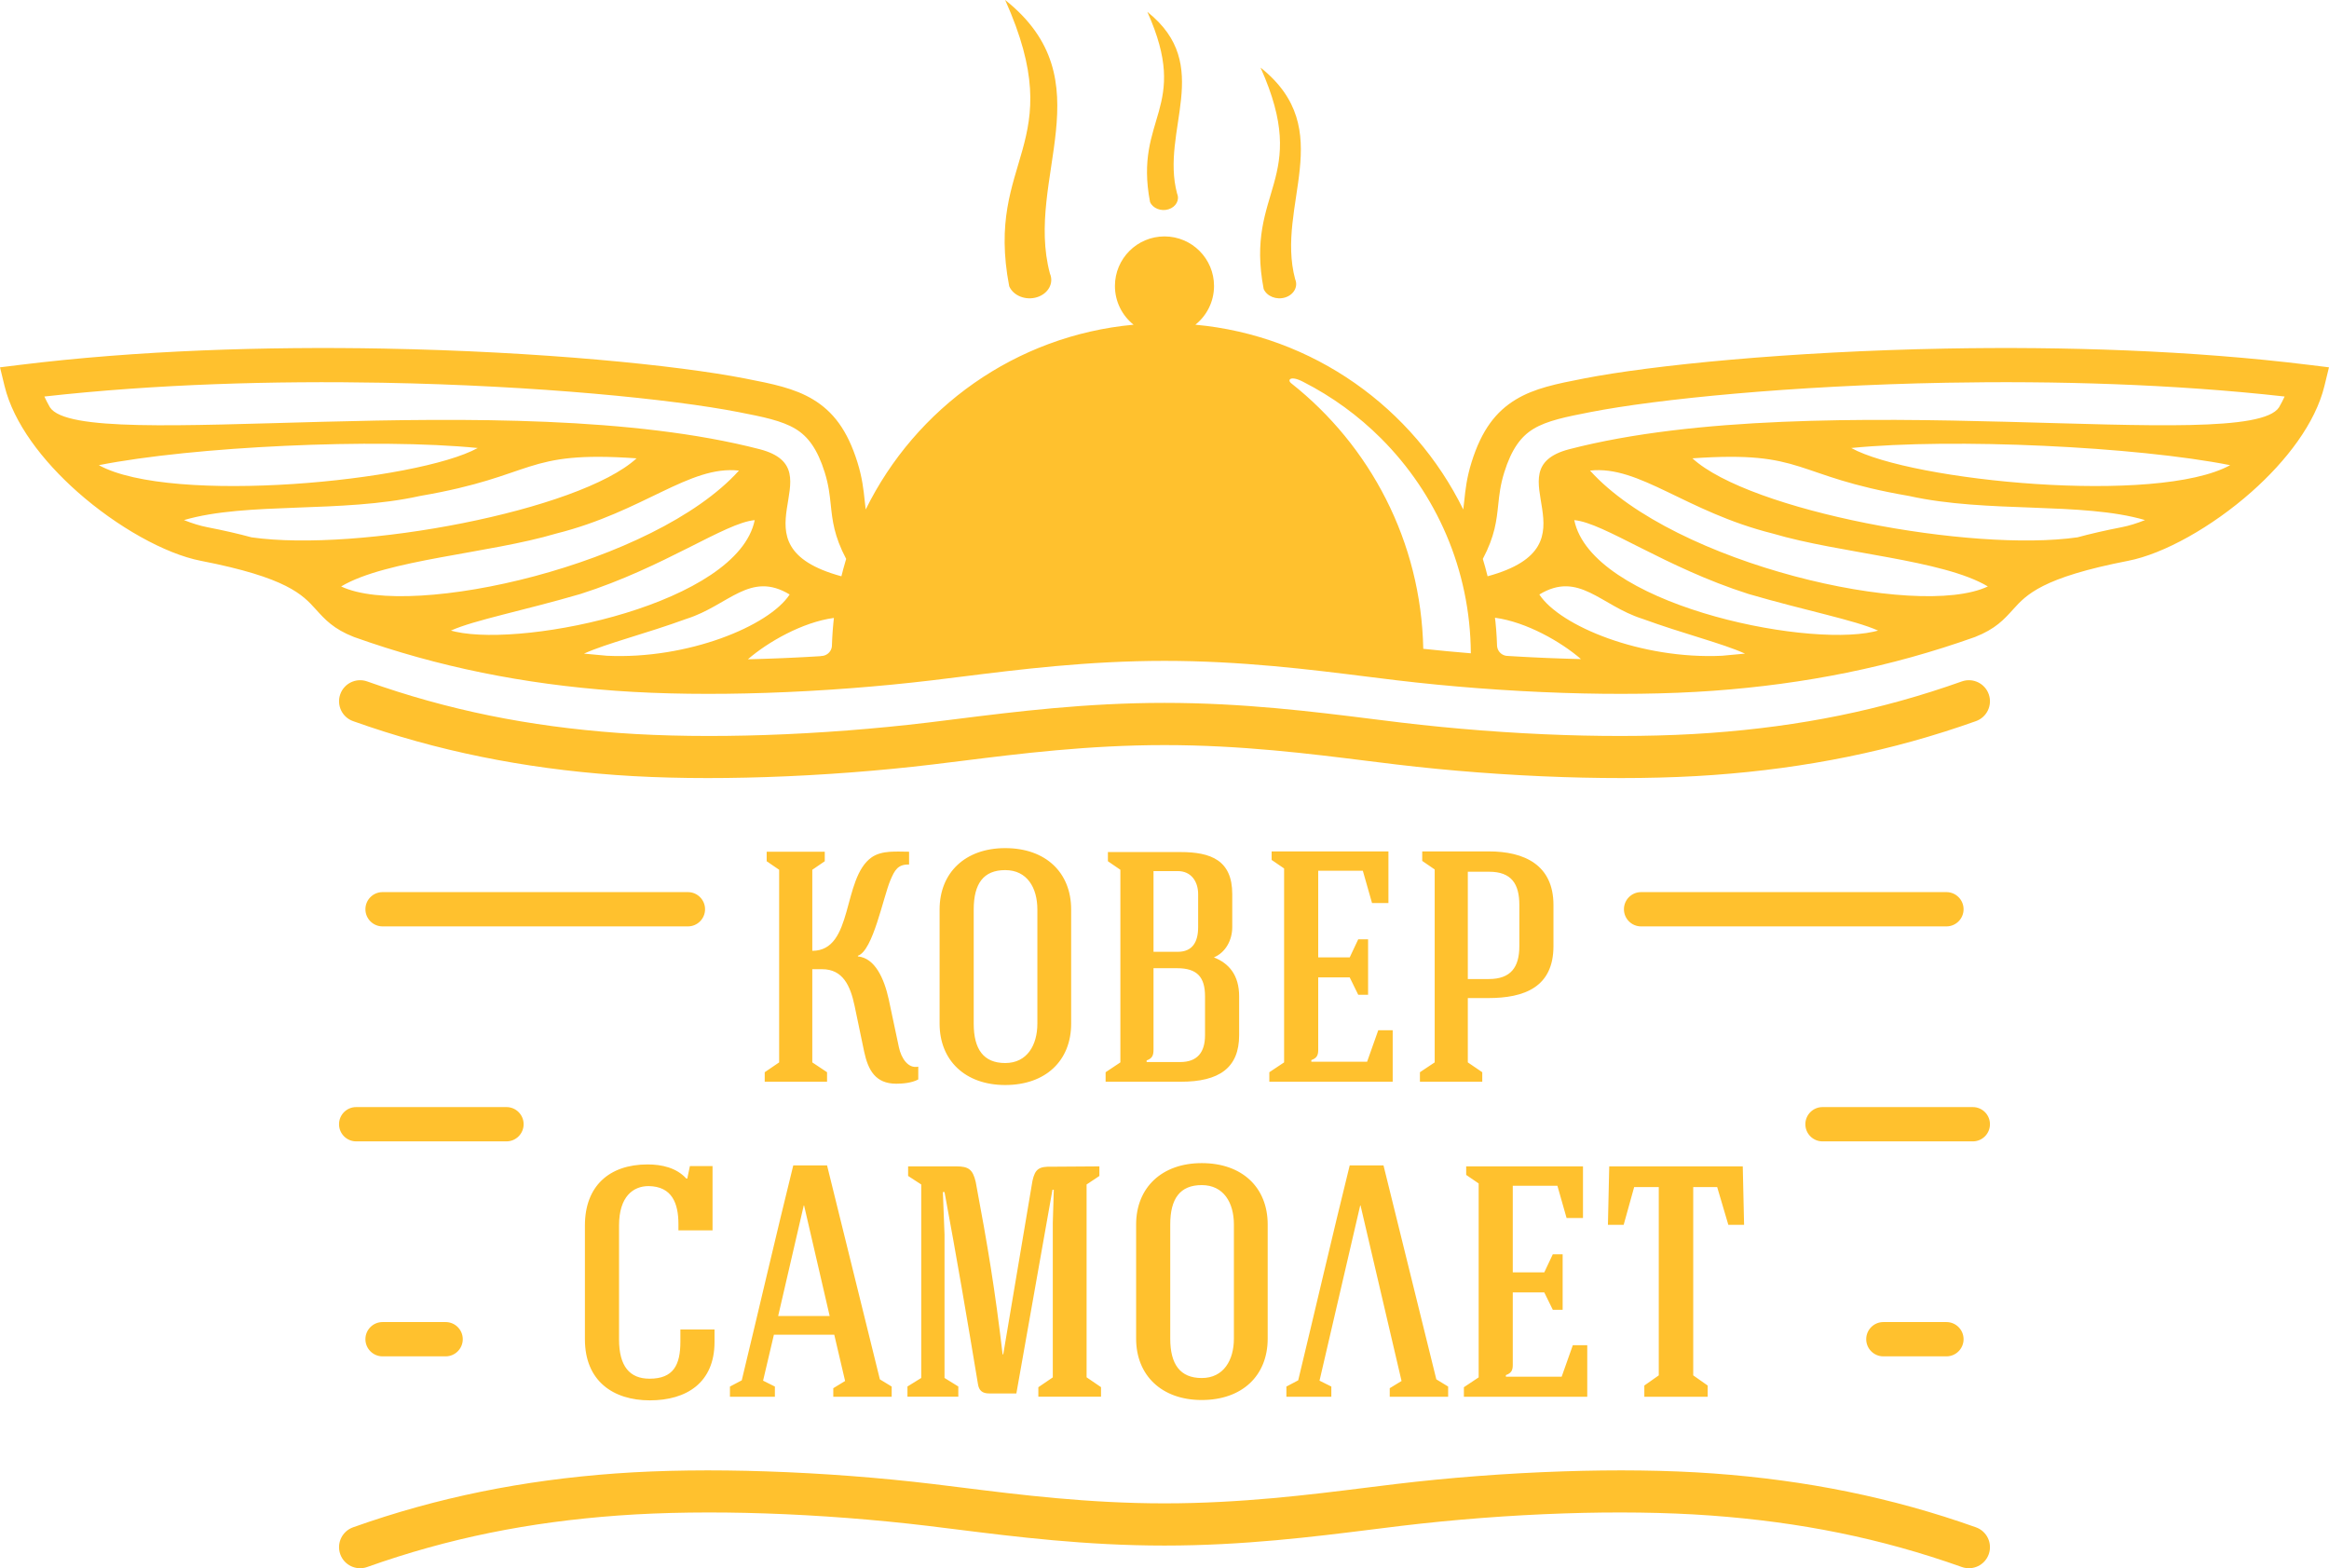 <?xml version="1.0" encoding="UTF-8"?>
<!DOCTYPE svg PUBLIC "-//W3C//DTD SVG 1.1//EN" "http://www.w3.org/Graphics/SVG/1.1/DTD/svg11.dtd">
<!-- Creator: CorelDRAW 2020 (64-Bit) -->
<svg xmlns="http://www.w3.org/2000/svg" xml:space="preserve" width="11.693in" height="7.873in" version="1.1" style="shape-rendering:geometricPrecision; text-rendering:geometricPrecision; image-rendering:optimizeQuality; fill-rule:evenodd; clip-rule:evenodd"
viewBox="0 0 11692.91 7873.12"
 xmlns:xlink="http://www.w3.org/1999/xlink"
 xmlns:xodm="http://www.corel.com/coreldraw/odm/2003">
 <defs>
  <style type="text/css">
   <![CDATA[
    .fil0 {fill:#FFC12E}
   ]]>
  </style>
 </defs>
 <g id="Layer_x0020_1">
  <g>
   <path class="fil0" d="M5046.51 0c508.32,404.37 96.22,894.11 224.75,1373.45 20.69,47.9 -8.3,101.02 -64.75,118.55 -56.43,17.57 -119,-7.06 -139.69,-54.96 -123.99,-646.09 308.87,-702.59 -20.31,-1437.04zm4409.14 6809.33c-47.52,0 -86.07,-38.56 -86.07,-86.08 0,-47.52 38.55,-86.08 86.07,-86.08l316.65 0c47.52,0 86.07,38.56 86.07,86.08 0,47.52 -38.55,86.08 -86.07,86.08l-316.65 0zm-305.53 -1079.26c-47.52,0 -86.08,-38.56 -86.08,-86.08 0,-47.52 38.56,-86.08 86.08,-86.08l754.61 0c47.52,0 86.08,38.56 86.08,86.08 0,47.52 -38.56,86.08 -86.08,86.08l-754.61 0zm-6912.89 907.1c47.52,0 86.08,38.56 86.08,86.08 0,47.52 -38.56,86.08 -86.08,86.08l-316.64 0c-47.53,0 -86.08,-38.56 -86.08,-86.08 0,-47.52 38.55,-86.08 86.08,-86.08l316.64 0zm305.53 -1079.26c47.53,0 86.08,38.56 86.08,86.08 0,47.52 -38.55,86.08 -86.08,86.08l-754.61 0c-47.52,0 -86.07,-38.56 -86.07,-86.08 0,-47.52 38.55,-86.08 86.07,-86.08l754.61 0zm6078.51 401.56l56.01 189.46 79.06 0 -6.61 -293.22 -670.41 0 -6.57 293.22 79.06 0 52.7 -189.46 123.54 0c0,314.92 0,630.1 0,945.28l-72.49 51.05 0 56.27c93.92,0 222.38,0 317.92,0l0 -56.27 -72.45 -51.05c0,-315.18 0,-630.36 0,-945.28l120.24 0zm-4057.2 -1683.52c-62.58,0 -135.07,-8.22 -187.81,28.04 -149.85,105.41 -88.93,469.47 -298.13,469.47l0 -406.93 62.61 -42.8 0 -47.79 -291.61 0 0 47.79 62.62 42.8c0,322.91 0,644.1 0,967.01l-72.45 49.4 0 47.75c93.89,0 217.43,0 312.96,0l0 -47.75 -74.14 -49.4c0,-156.5 0,-311.39 0,-467.85l49.44 0c103.8,0 141.64,82.36 163.07,184.47l47.79 228.99c19.75,92.23 55.97,161.46 161.38,161.46 29.66,0 77.48,-3.34 110.4,-21.44l0 -64.27c-51.05,11.56 -85.66,-42.8 -97.19,-97.15l-51.05 -240.52c-23.09,-105.41 -69.22,-207.56 -154.89,-215.78l0 -3.3c75.79,-24.7 126.84,-293.22 163.11,-378.89 21.4,-51.05 37.88,-80.71 93.89,-79.06l0 -64.27zm3235.25 267.39c0,-201.51 -146.59,-269 -324.53,-269l-334.4 0 0 47.75 62.62 42.83c0,320.36 0,649.02 0,968.63l-74.14 49.4 0 47.75c95.57,0 219.12,0 313,0l0 -47.75 -72.53 -49.4c0,-105.45 0,-217.5 0,-322.91l102.18 0c181.2,0 327.8,-54.36 327.8,-260.82l0 -206.47zm-322.88 -166.9c112.02,0 151.59,60.96 151.59,166.9l0 206.47c0,106.01 -42.87,165.28 -153.24,165.28l-105.45 0c0,-178.42 0,-358.54 0,-538.65l107.1 0zm-484.29 1054.25l0 -258.61 -72.45 0 -56.01 158.11c-93.93,0 -186.16,0 -280.04,0l0 -8.22c28,-9.87 34.57,-24.74 34.57,-51.05 0,-121.93 0,-242.17 0,-364.06l158.15 0 42.79 87.32 49.44 0c0,-80.71 0,-197.69 0,-278.69l-49.44 0 -42.79 90.92 -158.15 0c0,-145.54 0,-291.08 0,-434.93l224.03 0 46.14 162.02 82.36 0 0 -259.17c-200.99,0 -385.45,0 -586.44,0l0 42.8 62.62 42.83c0,323.96 0,649.02 0,973.58l-74.14 49.4 0 47.75c207.56,0 413.46,0 619.36,0zm-770.91 -428.28c0,-107.06 -51.05,-166.37 -126.81,-195.99 59.28,-24.74 92.2,-87.32 92.2,-151.59l0 -166.37c0,-169.68 -107.06,-210.86 -260.22,-210.86l-364.06 0 0 46.14 62.61 42.8c0,322.91 0,644.1 0,967.01l-74.14 49.4 0 47.75 377.2 0c192.72,0 293.22,-69.19 293.22,-233.91l0 -194.38zm-464.51 329.44l0 -8.22c28,-9.91 34.57,-24.7 34.57,-54.36 0,-128.5 0,-280.04 0,-408.54l118.63 0c102.15,0 140.02,46.13 140.02,141.67l0 194.38c0,85.67 -37.87,135.07 -125.19,135.07l-168.02 0zm156.5 -553.48c-46.14,0 -75.79,0 -121.93,0 0,-143.33 0,-261.91 0,-405.2l121.93 0c67.5,0 102.11,52.71 102.11,115.28l0 166.37c0,75.8 -29.66,123.54 -102.11,123.54l0 0zm-535.42 -212.51c0,-186.12 -128.46,-308.01 -331.06,-308.01 -200.99,0 -329.44,123.54 -329.44,308.01l0 573.26c0,184.51 128.46,308.05 329.44,308.05 202.6,0 331.06,-121.89 331.06,-308.05l0 -573.26zm-489.21 0c0,-130.11 49.4,-197.64 158.15,-197.64 110.36,0 161.42,88.93 161.42,197.64l0 573.26c0,107.1 -51.06,197.68 -161.42,197.68 -108.75,0 -158.15,-69.19 -158.15,-197.68l0 -573.26zm-1311.25 1288.16l-113.67 0 -13.17 62.62 -4.96 0c-49.4,-54.36 -123.54,-70.84 -194.38,-70.84 -194.34,0 -314.62,110.37 -314.62,306.4 0,69.19 0,502.43 0,571.61 0,209.2 141.67,306.4 326.18,306.4 184.5,0 324.52,-88.97 324.52,-293.22l0 -62.62 -171.37 0 0 60.96c0,116.97 -34.57,186.16 -154.81,186.16 -98.84,0 -153.2,-60.96 -153.2,-197.68 0,-69.19 0,-502.43 0,-571.61 0,-144.94 70.83,-197.65 148.24,-197.65 118.59,1.61 149.93,87.28 149.93,191.04l0 31.34 171.29 0 0 -322.91zm308.01 846.74l303.13 0 54.39 232.25 -59.35 36.23 0 42.83 293.22 0 0 -51.09 -59.31 -36.22 -265.18 -1074 -169.68 0c-84.01,339.35 -176.24,737.98 -258.61,1078.95l-59.31 31.27 0 51.09 225.65 0 0 -51.09 -59.27 -29.62 54.32 -230.6zm149.93 -649.06l1.65 0 128.46 555.13 -258.61 0 128.5 -555.13zm706.72 866.18c0,-240.78 0,-479.87 0,-720.64l-8.26 -212.78 8.26 0c60.93,326.41 113.63,636.67 167.99,964.76 4.95,31.27 21.43,46.36 56.01,46.36l136.72 0 181.2 -1022.65 6.61 0 -4.92 166.07c0,258.61 0,517.22 0,775.9l-72.53 49.4 0 47.75c93.93,0 220.77,0 314.65,0l0 -48.05 -72.45 -49.4c0,-323.14 0,-644.93 0,-968.06l64.23 -42.8 0 -48.05c-93.92,0 -144.98,1.61 -238.86,1.61 -62.61,-1.61 -84.05,9.91 -97.19,71.13l-146.63 870.84 -3.26 0c-37.91,-323.4 -74.14,-541.13 -135.1,-865.92 -14.83,-62.88 -36.23,-77.67 -97.19,-77.67 -87.28,0 -154.85,0 -242.13,0l0 48.05 65.88 42.8c0,323.14 0,648.19 0,971.33l-69.19 42.87 0 51.31c80.71,0 174.63,0 255.34,0l0 -51.31 -69.19 -42.87zm1622.52 -770.65c0,-186.12 -128.46,-308.01 -331.09,-308.01 -200.95,0 -329.44,123.54 -329.44,308.01l0 573.26c0,184.5 128.5,308.05 329.44,308.05 202.64,0 331.09,-121.89 331.09,-308.05l0 -573.26zm-489.25 0c0,-130.11 49.44,-197.65 158.15,-197.65 110.37,0 161.46,88.93 161.46,197.65l0 573.26c0,107.1 -51.09,197.68 -161.46,197.68 -108.71,0 -158.15,-69.19 -158.15,-197.68l0 -573.26zm953.76 -95.54l1.65 0 205.94 881.31 -59.35 36.23 0 42.83 293.26 0 0 -51.09 -59.35 -36.22 -265.18 -1074 -169.68 0c-84.01,339.35 -176.25,737.98 -258.61,1078.95l-59.31 31.27 0 51.09 225.65 0 0 -51.09 -59.28 -29.62 204.25 -879.66zm1139.92 960.37l0 -258.61 -72.49 0 -55.97 158.11c-93.92,0 -186.15,0 -280.04,0l0 -8.22c28,-9.87 34.57,-24.74 34.57,-51.06 0,-121.93 0,-242.13 0,-364.06l158.15 0 42.8 87.31 49.44 0c0,-80.71 0,-197.68 0,-278.69l-49.44 0 -42.8 90.92 -158.15 0c0,-145.54 0,-291.04 0,-434.93l224.04 0 46.14 162.02 82.36 0 0 -259.17c-200.98,0 -385.49,0 -586.44,0l0 42.79 62.61 42.83c0,323.96 0,649.02 0,973.58l-74.14 49.4 0 47.75c207.52,0 413.46,0 619.36,0zm270.28 -2361.22c-47.52,0 -86.08,-38.56 -86.08,-86.08 0,-47.52 38.56,-86.08 86.08,-86.08l1533.07 0c47.52,0 86.07,38.56 86.07,86.08 0,47.52 -38.55,86.08 -86.07,86.08l-1533.07 0zm-4785.58 -172.16c47.53,0 86.08,38.56 86.08,86.08 0,47.52 -38.55,86.08 -86.08,86.08l-1533.06 0c-47.53,0 -86.08,-38.56 -86.08,-86.08 0,-47.52 38.55,-86.08 86.08,-86.08l1533.06 0zm-1680.93 -858.26c-55.07,-19.41 -83.97,-79.85 -64.57,-134.92 19.41,-55.07 79.85,-83.98 134.92,-64.57 203.46,72.45 407.19,129.1 615,171.44 207.97,42.35 422.2,70.99 646.61,87.24 228.09,16.56 480.28,18.99 734.76,10.55 275.8,-9.12 557.83,-31.35 817.46,-62.35 37.8,-4.5 92.16,-11.33 148.35,-18.32 293.78,-36.71 645.86,-80.75 1041.23,-80.75 395.74,0 748.08,44.11 1042.02,80.82 55.48,6.91 111.6,13.96 147.57,18.24 259.62,31.01 541.65,53.23 817.45,62.35 254.48,8.44 506.67,6.01 734.76,-10.55 224.41,-16.26 438.69,-44.9 646.61,-87.24 207.85,-42.34 411.58,-98.99 615.01,-171.44 55.07,-19.41 115.51,9.5 134.91,64.57 19.41,55.07 -9.5,115.51 -64.57,134.92 -210.93,75.11 -423.97,134.24 -643.16,178.87 -219,44.6 -442.32,74.59 -673.94,91.37 -232.78,16.89 -492.48,19.33 -756.23,10.55 -286.39,-9.46 -574.43,-31.98 -835.7,-63.18 -58.94,-7.02 -101.62,-12.43 -148.39,-18.24 -287.93,-35.96 -633.1,-79.17 -1016.34,-79.17 -382.9,0 -727.78,43.13 -1015.55,79.09 -46.59,5.78 -91.63,11.45 -149.18,18.32 -261.27,31.2 -549.28,53.72 -835.7,63.18 -263.75,8.78 -523.45,6.34 -756.23,-10.55 -231.61,-16.78 -454.9,-46.77 -673.94,-91.37 -219.19,-44.63 -432.19,-103.76 -643.16,-178.87zm70.35 4246.63c-55.07,19.41 -115.51,-9.5 -134.92,-64.57 -19.41,-55.07 9.5,-115.51 64.57,-134.92 210.97,-75.11 424.01,-134.2 643.16,-178.87 219.04,-44.6 442.29,-74.52 673.94,-91.37 232.78,-16.89 492.48,-19.33 756.23,-10.55 286.39,9.46 574.43,31.98 835.7,63.18 58.94,7.02 101.62,12.43 148.39,18.24 287.93,35.96 633.1,79.17 1016.34,79.17 382.9,0 727.77,-43.13 1015.55,-79.09 46.59,-5.78 91.63,-11.45 149.18,-18.32 261.28,-31.2 549.28,-53.72 835.7,-63.18 263.75,-8.78 523.45,-6.34 756.23,10.55 231.62,16.81 454.94,46.77 673.94,91.37 219.16,44.67 432.23,103.76 643.16,178.87 55.07,19.41 83.98,79.85 64.57,134.92 -19.41,55.07 -79.85,83.97 -134.91,64.57 -203.46,-72.45 -407.19,-129.06 -615.01,-171.44 -207.93,-42.35 -422.24,-70.95 -646.61,-87.24 -228.09,-16.56 -480.28,-18.99 -734.76,-10.55 -275.84,9.12 -557.83,31.35 -817.45,62.35 -37.8,4.5 -92.12,11.3 -148.36,18.32 -293.78,36.71 -645.86,80.74 -1041.22,80.74 -395.74,0 -748.08,-44.11 -1042.02,-80.82 -55.48,-6.91 -111.61,-13.96 -147.57,-18.24 -259.62,-31.01 -541.65,-53.23 -817.46,-62.35 -254.48,-8.44 -506.67,-6.01 -734.76,10.55 -224.41,16.3 -438.65,44.9 -646.61,87.24 -207.85,42.38 -411.54,98.99 -615,171.44zm4158.52 -6236.93c592.03,54.54 1094.5,418 1344.88,927.71 1.99,-14.68 3.49,-29.21 5.07,-44 5.93,-56.16 12.24,-115.43 36.72,-193.7 50.75,-162.43 122.87,-254.4 222.16,-314.43 93.77,-56.65 203.46,-78.61 341.91,-105.56 340.74,-66.41 1028.61,-135.63 1816.19,-150.16 588.58,-10.85 1232.64,8.63 1828.65,82.32l95.76 11.83 -22.83 93.73c-45.27,186.23 -190.47,376.03 -365.52,531.15 -199.18,176.51 -441.57,311.84 -619.55,346.41 -433.46,84.31 -511.25,170.24 -577.69,243.78 -46.55,51.46 -89.04,98.5 -191.04,138.56l-2.7 1.01c-210.22,74.85 -422.39,133.75 -640.49,178.16 -218.03,44.41 -440.49,74.25 -671.39,91 -232.3,16.85 -491.31,19.3 -754.17,10.59 -285.41,-9.46 -572.89,-31.95 -834.05,-63.11 -54.85,-6.57 -100.64,-12.31 -147.79,-18.2 -288.6,-36.07 -634.6,-79.4 -1019.23,-79.4l-0.04 0c-384.63,0 -730.63,43.32 -1019.23,79.4 -47.15,5.89 -92.94,11.64 -147.79,18.2 -261.16,31.16 -548.64,53.65 -834.05,63.11 -262.85,8.71 -521.87,6.27 -754.17,-10.59 -230.9,-16.74 -453.36,-46.59 -671.39,-91 -218.1,-44.41 -430.28,-103.31 -640.49,-178.16l-2.7 -1.01c-102,-40.06 -144.49,-87.09 -191.04,-138.56 -66.44,-73.54 -144.23,-159.47 -577.69,-243.78 -177.97,-34.57 -420.37,-169.91 -619.55,-346.41 -175.05,-155.11 -320.25,-344.91 -365.52,-531.15l-22.83 -93.73 95.76 -11.83c596.01,-73.69 1240.07,-93.17 1828.65,-82.32 787.57,14.53 1475.44,83.75 1816.19,150.16 138.44,26.95 248.13,48.91 341.91,105.56 99.29,60.03 171.41,152 222.16,314.43 24.48,78.27 30.78,137.54 36.72,193.7 1.54,14.75 3.07,29.32 5.07,43.96 250.39,-509.67 752.81,-873.13 1344.84,-927.67 -57.06,-45.57 -93.62,-115.74 -93.62,-194.46 0,-137.39 111.38,-248.77 248.77,-248.77 137.39,0 248.77,111.38 248.77,248.77 0,78.72 -36.56,148.88 -93.62,194.46zm481.18 294.08c-21.32,-16.67 -4.54,-40.96 59.54,-7.47 145.43,73.92 277.49,170.2 391.69,284.4 276.36,276.33 448.07,657.5 450.43,1078.69 -80.71,-6.65 -160.56,-14.23 -238.75,-22.6 -11,-540.42 -267.66,-1020.39 -662.91,-1333.02zm-2360.43 1369.02l1.35 0 1.31 -0.07 0.15 0 1.39 -0.07 1.09 -0.11 0.19 0 1.13 -0.15 0.15 0 1.17 -0.15 0.07 0 2.48 -0.41 0 -0.04 1.24 -0.23 0.04 -0.04 1.17 -0.26 0.07 -0.04 1.13 -0.26 0.11 -0.04 1.09 -0.3 0.15 -0.04 0.07 -0.04 2.14 -0.68 0.22 -0.07 0.94 -0.34 0.26 -0.11 0.87 -0.3 0.3 -0.15 0.86 -0.33 0.3 -0.15 0.83 -0.33 0.34 -0.19 1.13 -0.53 0.71 -0.33 0.45 -0.23 3.26 -1.84 0.53 -0.3 0.56 -0.37 3.08 -2.1 0.37 -0.26 0.64 -0.49 0.3 -0.22 0.68 -0.56 0.26 -0.19 0.67 -0.6 0.26 -0.19 0.68 -0.64 0.22 -0.15 0.71 -0.68 0.19 -0.15 0.71 -0.71 0.15 -0.11 0.75 -0.79 0.11 -0.07 0.75 -0.83 0.07 -0.04 0.75 -0.86 0.04 -0.04 0.79 -0.9 0.04 0 0.75 -0.94 0 -0.04 0.75 -0.9 0.04 -0.07 0.71 -0.9 0.04 -0.07 0.67 -0.9 0.07 -0.11 0.6 -0.87 0.11 -0.19 0.56 -0.83 0.11 -0.22 0.53 -0.79 0.15 -0.26 0.49 -0.79 0.15 -0.3 0.45 -0.75 0.19 -0.33 0.41 -0.75 0.19 -0.34 0.33 -0.75 0.23 -0.37 0.33 -0.71 0.19 -0.45 0.3 -0.64 0.23 -0.52 0.26 -0.6 0.23 -0.56 0.22 -0.6 0.26 -0.56 0.19 -0.56 0.22 -0.64 0.19 -0.53 0.22 -0.68 0.15 -0.52 0.26 -0.71 0.11 -0.45 0.22 -0.79 0.11 -0.41 0.22 -0.83 0.07 -0.37 0.49 -2.14 0.04 -0.3 0.19 -0.98 0.04 -0.26 0.19 -1.02 0.04 -0.26 0.15 -1.05 0 -0.19 0.15 -1.13 0 -0.15 0.11 -1.17 0 -0.11 0.07 -1.28 0.07 -1.43 0 -1.39 0.11 -1.99 0.07 -2.18 0.08 -2.14 0.07 -2.14 0.94 -21.44 0.11 -2.14 0.11 -2.14 0.11 -2.14 0.34 -6.42 0.15 -2.14 0.11 -2.14 0.15 -2.14 1.43 -21.28 0.15 -2.14 0.19 -2.14 0.15 -2.1 0.34 -4.24 0.19 -2.14 0.15 -2.1 0.19 -2.14 0.19 -2.1 1.35 -14.83 0.19 -2.14 0.19 -2.1 0.23 -2.1 0.19 -2.14 0.22 -2.1 0.41 -4.2 0.23 -2.1 0.22 -2.14 0.22 -2.1 0.22 -2.1 0.94 -8.41 -0.11 -0.68c-157.74,20.91 -333.05,121.96 -431.52,207.44l0.15 0.04 0.11 0 0.83 -0.04 0.75 0 1.54 -0.04 1.5 -0.04 1.5 -0.04 1.46 -0.04 1.46 0 1.43 -0.04 1.43 -0.04 0.83 -0.04 0.56 0 1.35 -0.04 1.39 -0.04 1.35 -0.04 1.31 -0.04 16.29 -0.41 1.2 -0.04 0.45 -0.04 0.75 0 1.2 -0.04 5.97 -0.15 1.2 -0.04 1.2 -0.04 1.2 -0.04 0.41 -0.04 0.79 0 1.2 -0.04 1.2 -0.04 1.24 -0.04 1.2 -0.04 1.24 -0.04 1.24 -0.04 1.28 -0.04 1.24 -0.04 1.28 -0.04 0.07 -0.04 5.14 -0.15 1.35 -0.04 1.35 -0.04 1.35 -0.04 1.39 -0.04 2.81 -0.11 1.43 -0.04 1.46 -0.04 1.5 -0.07 1.5 -0.04 1.5 -0.04 1.54 -0.07 1.58 -0.04 4.39 -0.15 4.43 -0.15 4.17 -0.15 0.22 0 4.43 -0.15 4.39 -0.15 3.94 -0.15 0.45 0 4.43 -0.19 4.39 -0.15 3.72 -0.15 0.71 0 4.39 -0.19 4.43 -0.15 3.45 -0.15 0.98 -0.04 4.39 -0.15 4.43 -0.19 3.23 -0.15 1.2 -0.04 4.39 -0.19 4.43 -0.19 3 -0.11 1.43 -0.04 4.39 -0.19 4.43 -0.19 2.74 -0.15 1.69 -0.04 4.39 -0.23 4.43 -0.19 2.52 -0.11 1.92 -0.07 4.43 -0.19 4.39 -0.22 2.29 -0.11 2.14 -0.08 4.43 -0.22 4.43 -0.19 2.03 -0.11 2.4 -0.11 4.39 -0.19 4.43 -0.22 1.84 -0.11 2.59 -0.11 4.43 -0.22 4.43 -0.19 1.57 -0.11 2.85 -0.11 4.39 -0.22 4.43 -0.22 1.35 -0.07 3.08 -0.15 4.43 -0.26 4.43 -0.22 1.09 -0.07 3.34 -0.15 4.39 -0.22 4.43 -0.26 0.86 -0.04 3.57 -0.19 4.43 -0.22 4.43 -0.26 0.6 -0.04 3.79 -0.22 4.43 -0.23 4.43 -0.26 0.38 -0.04 4.05 -0.22 8.82 -0.49 0.15 -0.04 4.28 -0.22 4.43 -0.26 4.32 -0.26 0.11 0 4.39 -0.26 4.43 -0.26 4.09 -0.26 0.34 0 4.39 -0.3 4.43 -0.26 3.87 -0.22 0.56 -0.04 4.39 -0.3 4.43 -0.26 -0.41 -0.11zm102.71 -403.02l0.33 -1.31 0.34 -1.35c2.52,-10.17 5.15,-20.31 7.89,-30.44l0.33 -1.31 0.04 -0.04 0.34 -1.28c3.19,-11.82 6.53,-23.57 10.02,-35.32l0 -0.11 3.9 -13.03c-60.85,-115.32 -68.96,-191.86 -77.67,-274.67 -4.99,-47.11 -10.28,-96.93 -30.03,-160.07 -36.49,-116.79 -83.82,-180.23 -146.78,-218.26 -68.55,-41.41 -164.31,-60.47 -285.45,-84.09 -334.44,-65.17 -1010.86,-133.11 -1786.61,-147.45 -544.88,-10.02 -1139.28,6.46 -1699.07,69.19 8.33,18.09 17.72,36.22 28.08,54.32 158,242.02 2295.19,-118.44 3564.24,210.44 392.36,103.23 -167.76,480.58 409.21,637.68l0.87 -2.89zm9.27 -35.74c3.19,-11.82 6.53,-23.57 10.02,-35.32l-10.02 35.32zm-1302.46 426.93c112.73,-51.28 306.32,-98.61 516.2,-175.16 209.96,-66.78 318.07,-241.94 516.43,-121.63 -104.09,158.91 -513.31,326.48 -916.74,307.56 -38.93,-3.19 -77.52,-6.8 -115.89,-10.78zm-668.09 -115.62c116.22,-52.63 365.78,-100.53 649.88,-183.64 422.35,-134.43 727.02,-357.94 875.45,-370.89 -85.37,417.14 -1142.02,639.52 -1501.87,560.31l-21.89 -5.37 -1.58 -0.41zm-551.07 -221.59c225.16,-134.88 740.99,-164.91 1079.97,-265.63 438.87,-109.91 668.46,-343.75 917.23,-316.04 -424.08,471.08 -1645.38,748.76 -1997.2,581.67zm-789.15 -333.2c316.64,-92.87 791.06,-33.19 1184.96,-121.06 590.83,-101.24 513.16,-229.29 1087.36,-188.9 -286.09,262.85 -1398.07,472.88 -1933.16,396.56l-0.6 -0.15c-63.48,-17.23 -136.8,-34.24 -221.93,-50.79 -35.85,-6.94 -75.19,-19.07 -116.63,-35.66zm1474.92 -361.84c-301.67,166.3 -1536.9,286.91 -1902.26,86.22 469.43,-93.32 1391.06,-137.06 1902.26,-86.22zm5109.2 868.24l0.23 2.1 0.15 1.39 0.04 0.71 0.23 2.1c1.09,10.55 2.02,21.17 2.89,31.76l0.19 2.14 0.15 2.1 0.04 0.19 0.15 1.95 0.15 2.1 2.03 29.84 0.15 2.14 0.11 2.14 0.07 1.09 0.04 1.05 0.11 2.14 0.11 2.14c0.6,9.99 1.01,19.97 1.31,30l0.07 2.18 0.07 1.99 0 0.15 0.04 -0.15 0 1.35 0 0.04 0.04 1.43 0.04 0c0.26,5.15 1.24,10.1 2.85,14.79l0.15 0.53 1.17 2.93 0.22 0.6 0.26 0.52 0.26 0.64 0.23 0.45 1.09 2.18 0.37 0.75 0.23 0.33 0.41 0.75 0.19 0.3 0.45 0.79 0.19 0.26 0.49 0.79 0.15 0.22 0.53 0.83 0.15 0.19 0.56 0.87 0.11 0.11 0.64 0.9 0.07 0.07 0.67 0.9 0.07 0.07 0.72 0.9 0.04 0.04 0.75 0.94 0.83 0.9 0 0.04 0.79 0.86 0.04 0.04 0.79 0.83 0.07 0.07 0.79 0.79 0.11 0.11 0.75 0.71 0.15 0.15 0.75 0.68 0.19 0.15 0.71 0.64 0.22 0.19 0.71 0.6 0.23 0.19 0.71 0.56 0.26 0.22 0.68 0.49 0.34 0.26 0.64 0.49 0.37 0.22 0.64 0.45 0.41 0.26 0.56 0.41 0.45 0.26 0.6 0.37 0.49 0.3 0.53 0.34 0.56 0.3 0.49 0.3 0.6 0.3 0.49 0.3 0.6 0.3 0.49 0.23 0.67 0.33 0.41 0.23 0.71 0.3 0.38 0.19 0.79 0.33 0.34 0.15 0.83 0.33 0.33 0.15 0.83 0.3 0.3 0.11 0.9 0.34 0.26 0.07 0.94 0.3 0.23 0.11 1.01 0.3 0.19 0.04 1.05 0.3 0.15 0.04 1.09 0.26 0.11 0.04 1.13 0.26 0.07 0.04 1.2 0.23 0.04 0.04 1.24 0.19 0 0.04 1.24 0.19 0.04 0 1.2 0.15 0.11 0 1.17 0.15 0.15 0 1.13 0.11 0.19 0.04 1.2 0.04 0.11 0 1.31 0.07 1.35 0 0.04 0 -0.04 0 -0.38 0.11 4.43 0.26 4.39 0.3 0.56 0.04 3.87 0.22 4.43 0.26 4.39 0.3 0.34 0 4.09 0.26 4.43 0.26 4.39 0.26 0.11 0 4.32 0.26 4.43 0.26 4.28 0.22 0.15 0.04 8.82 0.49 4.05 0.22 0.38 0.04 4.43 0.26 4.43 0.23 3.79 0.22 0.6 0.04 4.43 0.26 4.43 0.22 3.57 0.19 0.86 0.04 4.43 0.26 4.39 0.22 3.34 0.15 1.09 0.07 4.43 0.22 4.43 0.26 3.08 0.15 1.35 0.07 4.43 0.22 4.39 0.22 2.85 0.11 1.57 0.11 4.43 0.19 4.43 0.22 2.59 0.11 1.84 0.11 4.43 0.22 4.39 0.19 2.4 0.11 2.03 0.11 4.43 0.19 4.43 0.22 2.14 0.08 2.29 0.11 4.39 0.22 4.43 0.19 1.92 0.07 2.52 0.11 4.43 0.19 4.39 0.23 1.69 0.04 2.74 0.15 4.43 0.19 4.39 0.19 1.43 0.04 3 0.11 4.43 0.19 4.39 0.19 1.2 0.04 3.23 0.15 4.43 0.19 4.39 0.15 0.98 0.04 3.45 0.15 4.43 0.15 4.39 0.19 0.71 0 3.72 0.15 4.39 0.15 4.43 0.19 0.45 0 3.94 0.15 4.39 0.15 4.43 0.15 0.22 0 4.17 0.15 4.43 0.15 4.39 0.15 1.58 0.04 1.54 0.07 1.5 0.04 1.5 0.04 1.5 0.07 1.46 0.04 1.43 0.04 2.81 0.11 1.39 0.04 1.35 0.04 1.35 0.04 1.35 0.04 5.14 0.15 0.07 0.04 1.28 0.04 1.24 0.04 1.28 0.04 1.24 0.04 1.24 0.04 1.2 0.04 1.24 0.04 1.2 0.04 1.2 0.04 0.79 0 0.41 0.04 1.2 0.04 1.2 0.04 1.2 0.04 5.97 0.15 1.2 0.04 0.75 0 0.45 0.04 1.2 0.04 16.29 0.41 1.31 0.04 1.35 0.04 1.39 0.04 1.35 0.04 0.56 0 0.83 0.04 1.43 0.04 1.43 0.04 1.46 0 1.46 0.04 1.5 0.04 1.5 0.04 1.54 0.04 0.75 0 0.83 0.04 0.11 0 0.15 -0.04c-98.47,-85.48 -273.78,-186.54 -431.52,-207.44l-0.11 0.68 1.61 14.75zm-38.93 -224.3c576.98,-157.1 16.85,-534.45 409.21,-637.68 1269.06,-328.88 3406.24,31.57 3564.24,-210.44 10.36,-18.09 19.74,-36.23 28.08,-54.32 -559.79,-62.73 -1154.19,-79.21 -1699.07,-69.19 -775.75,14.34 -1452.17,82.28 -1786.61,147.45 -121.14,23.61 -216.9,42.68 -285.45,84.09 -62.95,38.03 -110.29,101.47 -146.78,218.26 -19.75,63.14 -25.04,112.96 -30.03,160.07 -8.71,82.81 -16.82,159.35 -77.67,274.67 8.48,27.74 16.18,55.86 23.2,84.2l0.87 2.89zm1292.33 388.3c-112.73,-51.28 -306.32,-98.61 -516.2,-175.16 -209.96,-66.78 -318.07,-241.94 -516.43,-121.63 104.09,158.91 513.31,326.48 916.74,307.56 38.93,-3.19 77.52,-6.8 115.89,-10.78zm668.09 -115.62c-116.22,-52.63 -365.78,-100.53 -649.88,-183.64 -422.35,-134.43 -727.02,-357.94 -875.45,-370.89 85.37,417.14 1142.02,639.52 1501.87,560.31l21.89 -5.37 1.58 -0.41zm551.07 -221.59c-225.16,-134.88 -740.99,-164.91 -1079.97,-265.63 -438.87,-109.91 -668.46,-343.75 -917.23,-316.04 424.08,471.08 1645.38,748.76 1997.2,581.67zm789.15 -333.2c-316.64,-92.87 -791.06,-33.19 -1184.96,-121.06 -590.83,-101.24 -513.16,-229.29 -1087.36,-188.9 286.09,262.85 1398.07,472.88 1933.16,396.56l0.6 -0.15c63.48,-17.23 136.8,-34.24 221.93,-50.79 35.85,-6.94 75.19,-19.07 116.63,-35.66zm-1474.92 -361.84c301.67,166.3 1536.89,286.91 1902.26,86.22 -469.43,-93.32 -1391.06,-137.06 -1902.26,-86.22zm-2965.83 -1909.85c393.15,312.67 74.4,691.59 173.81,1062.32 15.99,37.05 -6.46,78.08 -50.08,91.71 -43.66,13.52 -92.05,-5.48 -108.04,-42.57 -95.91,-499.61 238.94,-543.61 -15.69,-1111.46zm-568.19 -279.67c337.63,268.67 63.93,593.95 149.29,912.39 13.7,31.8 -5.56,67.12 -43.06,78.68 -37.46,11.68 -79.02,-4.69 -92.76,-36.49 -82.36,-429.07 205.15,-466.69 -13.48,-954.59z"/>
  </g>
 </g>
</svg>
